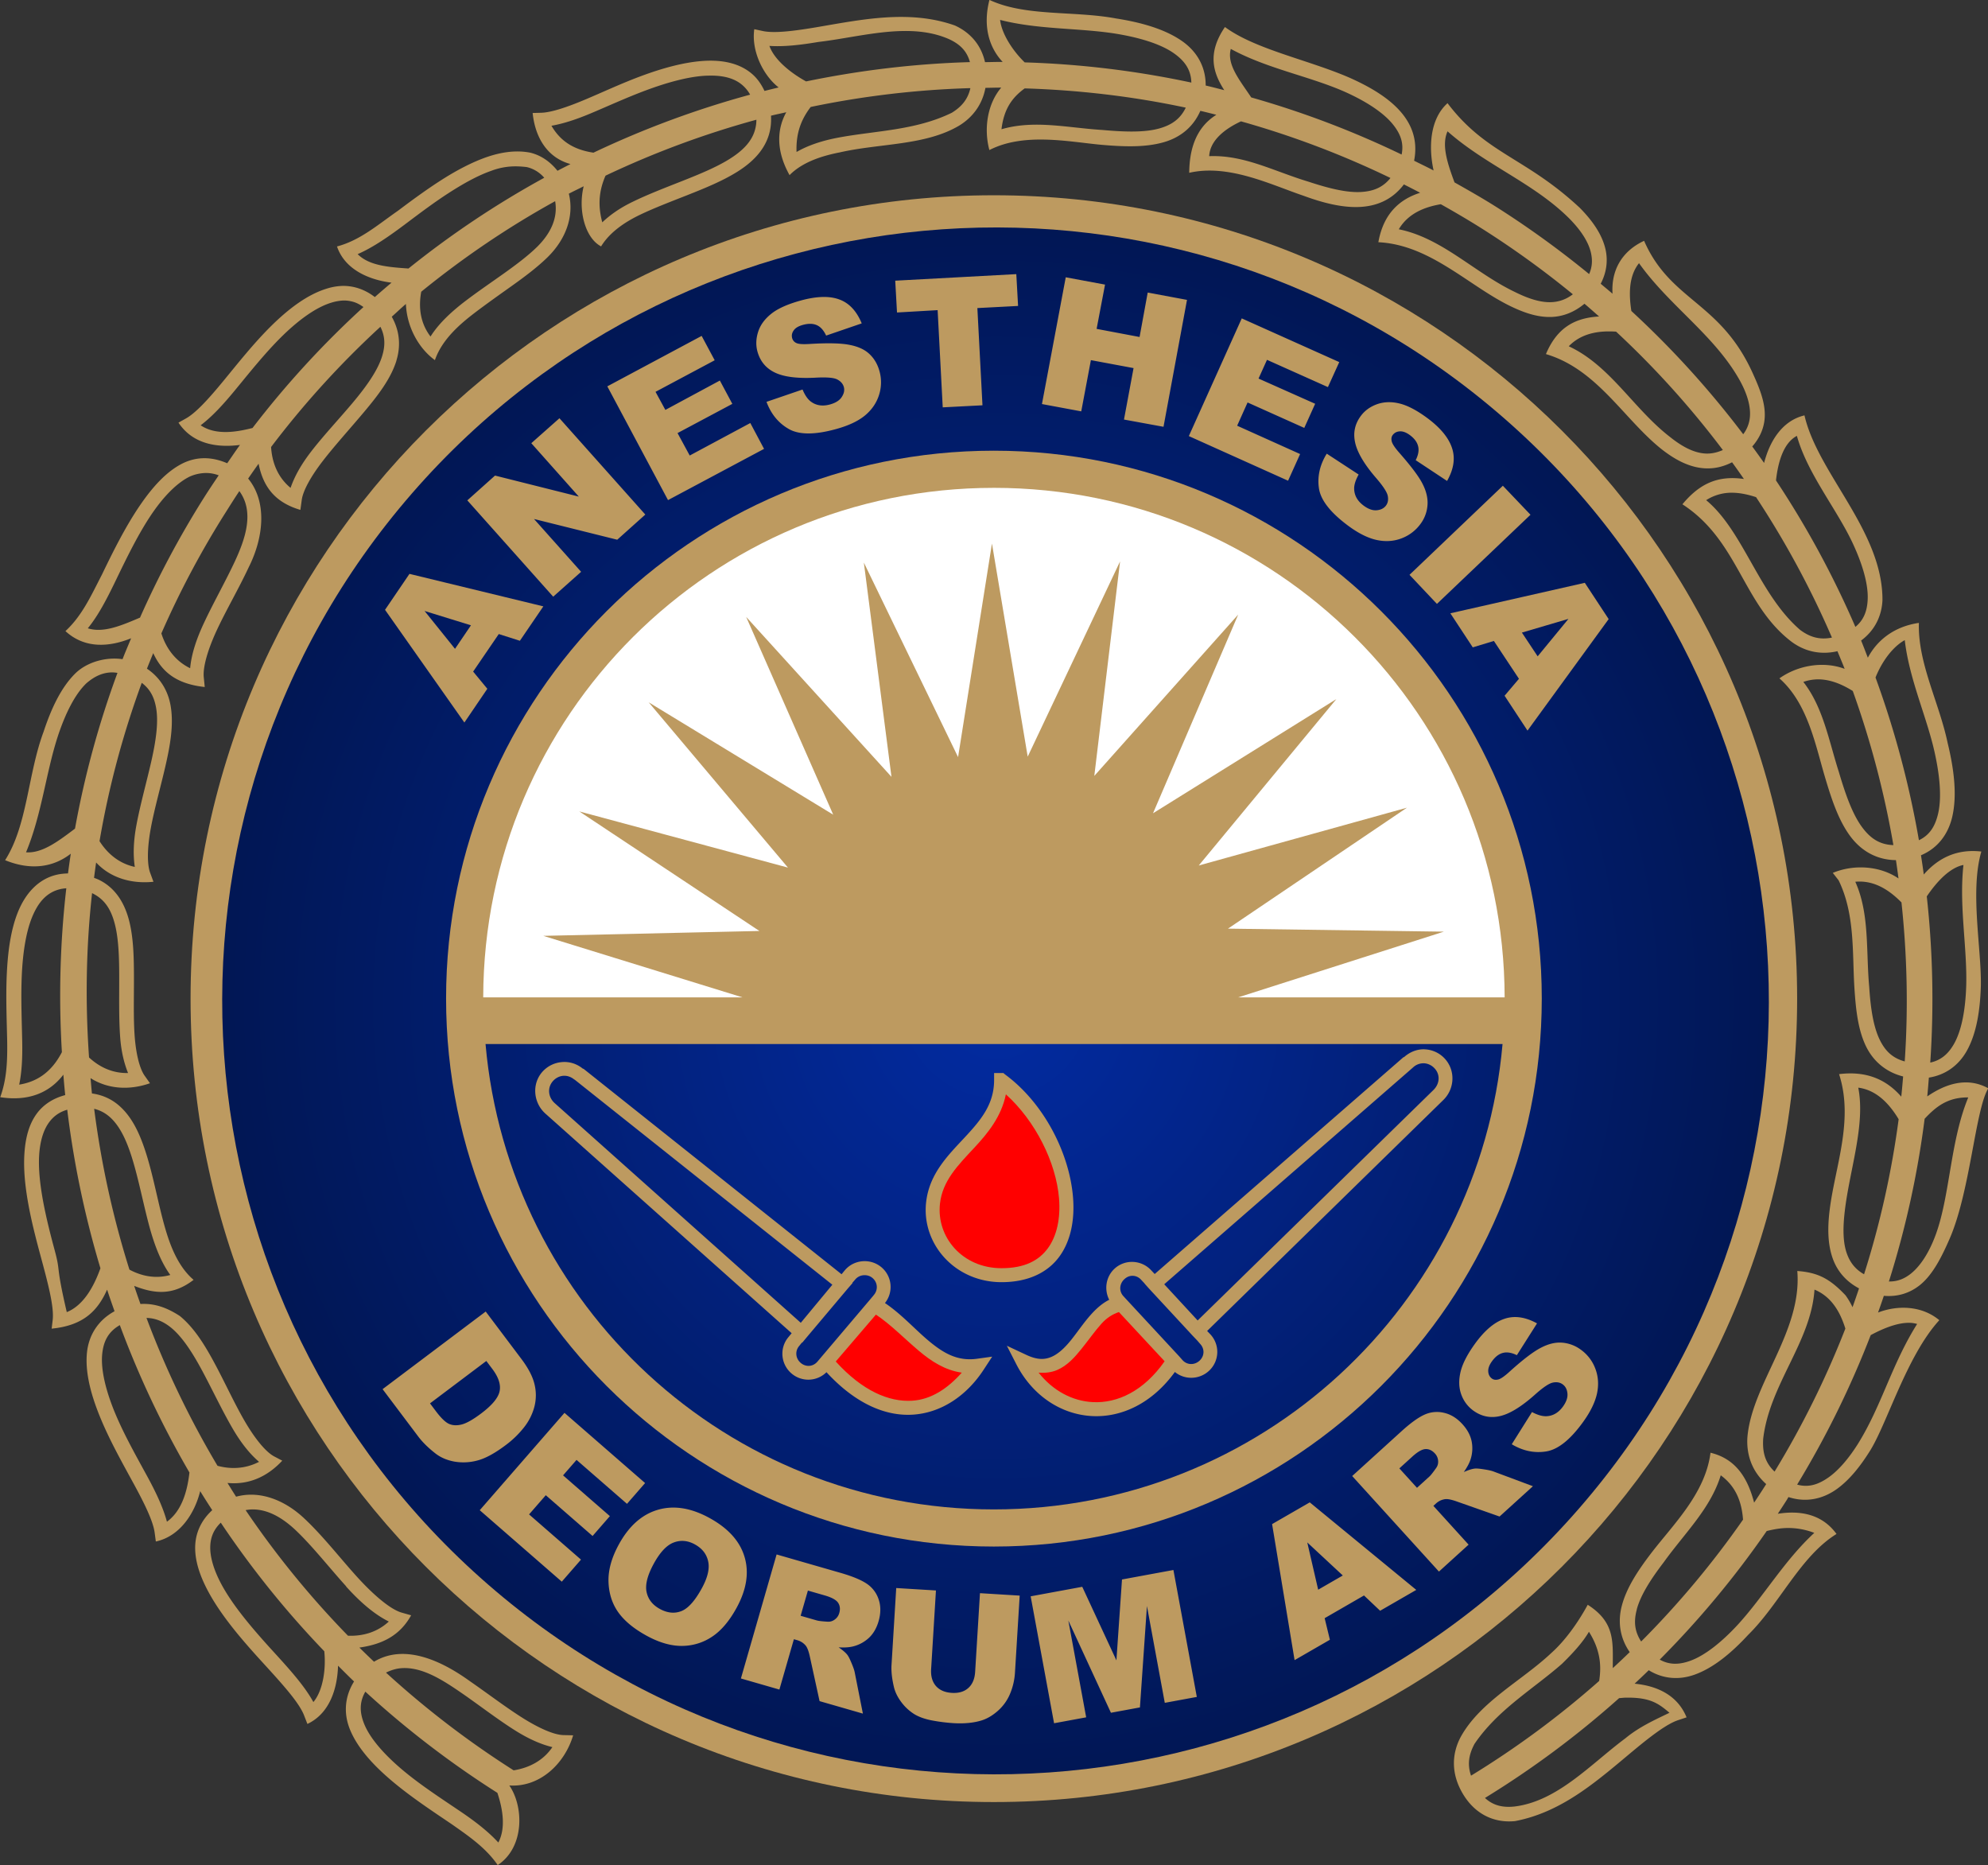 <svg xmlns="http://www.w3.org/2000/svg" viewBox="0 0 224.12 210.23"><rect x="0" y="0" width="224.12" height="210.23" fill="#333333" stroke="none"/><defs><radialGradient id="a" gradientUnits="userSpaceOnUse" cy="236.53" cx="1002.9" gradientTransform="matrix(-.889 .765 -.77 -.895 2097.3 -268.01)" r="104.16"><stop offset="0" stop-color="#022ba2"/><stop offset="1" stop-color="#011347"/></radialGradient></defs><path d="M111.545-.006c-.727 2.83-.123 5.265 1.49 6.986-.662-.004-1.325.018-1.988.026-.436-1.964-1.695-3.361-3.401-4.134-5.137-1.817-10.512-.664-15.673.21-2.512.424-4.693.687-5.966.418l-.971-.21c-.351 2.423.983 5.198 2.747 6.568-.533.127-1.064.258-1.596.393-.35-.738-.78-1.363-1.334-1.858-1.47-1.31-3.507-1.68-5.678-1.518-2.172.163-4.528.825-6.829 1.675s-4.522 1.9-6.489 2.721c-1.966.822-3.707 1.407-4.84 1.44l-.968.026c.282 2.743 1.629 5.033 4.264 5.756-.49.25-.977.501-1.465.759-.84-1.057-1.89-1.754-3.061-2.041-1.712-.335-3.417-.02-4.919.497-1.705.594-3.465 1.532-5.155 2.616-1.689 1.084-3.329 2.29-4.84 3.428-2.288 1.587-4.264 3.337-6.881 4.03.898 2.643 3.662 3.77 6.148 4.081-.632.534-1.262 1.072-1.883 1.622-1.138-.876-2.407-1.287-3.69-1.256a6.51 6.51 0 00-1.674.288c-2.2.654-4.328 2.263-6.306 4.213-1.978 1.95-3.796 4.26-5.416 6.227-1.62 1.966-3.076 3.582-4.213 4.213l-.837.47c1.652 2.489 4.464 2.833 6.934 2.512-.494.675-.96 1.378-1.44 2.067-1.624-.702-3.291-.804-4.945-.026-1.868.902-3.454 2.677-4.866 4.736-1.671 2.436-3.089 5.305-4.317 7.85-1.214 2.349-2.225 4.619-4.108 6.358 2.179 2.016 4.952 1.796 7.404.81-.326.786-.662 1.566-.968 2.356-1.914-.277-3.962.338-5.233 1.517-1.66 1.585-2.791 4.008-3.663 6.646C3.13 87.264 3.106 92.995.576 96.961c2.828 1.161 5.39.839 7.405-.732-.114.743-.217 1.48-.314 2.224-.46.013-.89.056-1.309.157-2.092.503-3.515 2.154-4.343 4.212-.829 2.06-1.147 4.572-1.256 7.143-.109 2.572.007 5.182.052 7.457.029 2.224-.05 4.234-.785 6.254 3.15.486 5.532-.467 7.117-2.538.065.767.128 1.536.21 2.302-1.359.356-2.454 1.072-3.192 2.067-.93 1.253-1.308 2.854-1.413 4.605-.212 3.507.8 7.654 1.779 11.278.837 3.1 1.59 5.853 1.413 7.404l-.117.972c3.665-.358 5.216-2.09 6.253-4.396.266.815.552 1.624.837 2.433-1.896 1.037-2.928 2.752-3.113 4.71-.216 2.285.5 4.867 1.57 7.43 1.069 2.564 2.496 5.088 3.715 7.327 1.218 2.238 2.195 4.23 2.355 5.52l.13.969c2.788-.602 4.413-3.283 4.998-5.678.442.721.9 1.434 1.36 2.146-1.176 1.076-1.812 2.406-1.91 3.82-.12 1.746.5 3.567 1.466 5.363 1.502 2.793 3.891 5.54 6.096 7.955 2.204 2.413 4.147 4.538 4.71 6.018l.366.941c2.543-1.19 3.384-4.053 3.454-6.567.598.596 1.191 1.196 1.806 1.78-1.083 1.737-1.178 3.635-.471 5.39.857 2.128 2.687 4.1 4.814 5.886 2.127 1.787 4.561 3.385 6.672 4.815 1.993 1.398 3.843 2.666 5.18 4.605 3.05-2.015 2.938-6.609 1.309-8.975 3.423.23 6.238-2.43 7.195-5.652l-1.099-.026c-1.083-.025-2.817-.805-4.683-1.988-1.866-1.183-3.886-2.726-5.887-4.108-3.409-2.457-7.474-4.173-10.78-2.172-.555-.525-1.107-1.06-1.649-1.596 2.607-.37 4.564-1.362 5.835-3.637l-1.03-.293c-1.273-.338-3.229-2.005-5.128-4.108-1.898-2.102-3.84-4.604-5.887-6.515-2.237-2.11-5.043-3.171-7.666-2.46-.003-.004-.024.005-.027 0-.33-.506-.647-1.031-.968-1.543 2.412.229 4.491-.703 6.175-2.512l-.942-.497c-.95-.52-2.156-2.017-3.27-3.925-1.114-1.907-2.18-4.237-3.323-6.384-1.144-2.148-2.36-4.148-4.003-5.495-1.585-1.038-2.974-1.445-4.448-1.36-.245-.682-.477-1.355-.707-2.041 2.333.913 4.375 1.1 6.698-.68-2.025-1.731-2.882-4.602-3.427-6.62-.835-3.14-1.425-6.77-2.67-9.655-.622-1.444-1.454-2.743-2.642-3.637-.76-.572-1.665-.952-2.72-1.099-.064-.57-.105-1.155-.158-1.727 1.982 1.259 4.407 1.38 6.698.576l-.628-.89c-.558-.822-.955-2.482-1.099-4.448-.143-1.964-.076-4.242-.078-6.489-.003-2.246-.04-4.462-.523-6.41-.484-1.948-1.47-3.704-3.35-4.657-.194-.1-.416-.182-.627-.262.073-.574.152-1.154.235-1.727 1.632 1.758 4.02 2.429 6.463 2.172l-.366-.995c-.38-1.012-.327-2.933.078-5.102.405-2.168 1.106-4.616 1.648-6.986.543-2.37.935-4.656.576-6.75-.28-1.631-1.117-3.143-2.669-4.187.228-.587.468-1.168.707-1.753.982 2.132 2.632 3.478 5.808 3.82l-.104-1.046c-.14-1.167.453-3.195 1.491-5.417 1.037-2.22 2.463-4.662 3.559-7.012 1.738-3.446 2.081-7.428-.053-10.021.39-.562.778-1.123 1.178-1.675.557 2.818 2.045 4.415 4.71 5.207l.15-1.078c.127-1.077 1.054-2.727 2.407-4.475 1.352-1.746 3.069-3.632 4.631-5.494 1.564-1.863 3.003-3.73 3.637-5.757v-.026c.491-1.59.406-3.303-.523-4.945.538-.477 1.05-.974 1.596-1.439.1 2.6 1.444 5.01 3.27 6.332.815-2.392 2.95-4.158 4.527-5.364 1.305-.99 2.76-2.019 4.187-3.035 1.426-1.016 2.822-2.064 3.977-3.192 2.114-2.068 3.016-4.694 2.407-7.17.55-.29 1.12-.556 1.674-.837-.664 2.678.16 5.84 1.963 6.777.99-1.628 2.71-2.72 4.055-3.401 1.65-.824 3.687-1.594 5.678-2.381 1.991-.788 3.942-1.584 5.6-2.617 1.657-1.033 3.035-2.362 3.584-4.186.2-.662.281-1.376.235-2.146.572-.145 1.154-.257 1.727-.392-1.022 1.825-1.224 4.254.367 7.09 1.531-1.554 3.843-2.192 5.52-2.537h.027c4.578-1.067 9.758-.759 13.605-3.062 1.453-.897 2.573-2.314 2.93-4.238.591-.007 1.19-.03 1.78-.027-1.555 1.818-1.987 4.625-1.334 7.039 3.883-1.994 8.88-.947 12.533-.602 2.533.224 5.01.33 7.143-.288 1.755-.507 3.273-1.619 4.108-3.532.603.14 1.203.294 1.805.445-2.47 1.535-3.04 4.191-3.061 6.54 4.462-1.026 9.26 1.363 12.899 2.591 4.099 1.511 8.592 2.289 11.303-1.282.615.31 1.221.62 1.832.942-2.198.693-4.124 2.244-4.71 5.573 5.756.287 10.006 4.753 14.653 7.091 1.614.804 3.216 1.391 4.866 1.334 1.28-.044 2.569-.528 3.716-1.49.558.471 1.102.956 1.648 1.438-2.662.152-4.71 1.193-5.992 4.239 5.741 1.693 8.75 7.263 12.952 10.65 1.492 1.188 3.134 2.11 4.92 2.223 1.022.065 2.06-.14 3.113-.68.454.624.895 1.25 1.334 1.884-3.01-.433-5.04.58-6.933 2.852 6.357 4.126 6.765 11.267 12.298 15.49 1.418 1.051 3.186 1.532 5.18 1.072.272.66.554 1.323.812 1.989-2.329-.879-5.218-.443-7.353 1.072 3.167 2.796 4.045 7.437 5.102 11.016.745 2.516 1.532 4.966 2.905 6.803 1.164 1.557 2.886 2.652 5.128 2.668.106.69.196 1.376.288 2.068-2.038-1.4-4.985-1.637-7.405-.628l.654.837c1.864 3.814 1.533 8.152 1.78 12.089.156 2.427.393 4.768 1.334 6.672.782 1.582 2.172 2.848 4.16 3.349-.064.76-.127 1.515-.21 2.276-1.749-2.01-4.021-2.91-7.011-2.538 1.675 5.177-.435 10.39-1.047 15.202-.254 1.995-.268 3.903.34 5.6.49 1.364 1.454 2.555 2.957 3.348-.238.707-.479 1.416-.733 2.12a8.477 8.477 0 00-.785-1.335c-1.806-1.909-3.13-2.57-5.442-2.747.562 6.844-5.133 12.73-5.626 18.76-.119 1.9.482 3.8 2.12 5.26l-.131.208c-.397.628-.82 1.267-1.23 1.884-.68-2.593-1.946-4.914-4.919-5.625-.57 4.583-4.218 8.103-6.672 11.303-1.477 1.933-2.782 3.884-3.323 5.94-.45 1.707-.276 3.551.89 5.233-.628.609-1.267 1.212-1.91 1.805-.014-2.867.338-5.123-2.826-7.143-1.143 2.105-2.612 4.106-4.082 5.416-3.34 3.155-8.018 5.474-10.23 9.471-1.004 1.872-1.138 4.144.26 6.463 1.406 2.33 3.58 3.265 5.862 3.035 5.459-1.041 9.479-4.737 13.448-8.032 1.96-1.625 3.71-2.946 4.945-3.35l.942-.313c-1.045-2.554-3.408-3.565-5.86-3.794.537-.502 1.069-1.005 1.595-1.518 1.612.995 3.412 1.112 5.103.523 2.166-.754 4.21-2.461 6.096-4.5 3.585-3.524 5.895-8.863 9.969-11.382-1.656-2.286-4.166-2.665-6.62-2.276.343-.52.687-1.044 1.02-1.57.065-.102.12-.212.184-.314 1.96.644 3.871.236 5.468-.916 1.383-.998 2.573-2.478 3.637-4.16 1.96-3.009 4.183-10.807 7.902-14.862-1.982-1.65-4.708-1.71-6.908-.863.224-.627.443-1.255.654-1.884 1.556.138 2.931-.307 4.056-1.204 1.5-1.196 2.523-3.316 3.35-5.207 2.342-5.361 2.897-14.564 4.369-16.98-2.442-1.35-4.922-.44-6.882.915.074-.706.124-1.413.183-2.12 1.892-.297 3.344-1.39 4.24-2.956 1.138-1.993 1.538-4.628 1.621-7.405.073-4.218-1.242-10.646.053-15.123-2.866-.327-4.937.815-6.489 2.59-.097-.725-.202-1.448-.314-2.17 1.926-.806 3.09-2.425 3.532-4.37.553-2.433.188-5.345-.523-8.269-.963-4.603-3.39-9.044-3.244-13.553-2.798.41-4.705 1.946-5.757 3.924-.25-.643-.495-1.297-.758-1.936 1.534-1.129 2.325-2.757 2.407-4.553.036-7.801-7.296-14.27-8.792-20.827-2.59.619-3.953 3.03-4.552 5.364-.436-.626-.884-1.24-1.335-1.858.71-.805 1.161-1.706 1.335-2.669.33-1.841-.42-3.701-1.309-5.651-3.66-8.026-9.246-8.067-12.219-14.862-2.696 1.257-3.716 3.55-3.558 5.965-.438-.382-.89-.748-1.335-1.125.659-1.261.828-2.585.55-3.846-.376-1.704-1.48-3.265-2.905-4.71-6.137-5.724-10.55-6.047-14.913-11.8-2.023 1.821-2.132 5.03-1.57 7.588-.727-.386-1.466-.732-2.198-1.1.95-4.811-3.28-7.582-7.3-9.367-4.648-2.015-10.596-3.178-14.025-5.704-2.043 2.991-1.317 5.193-.078 7.117-.698-.176-1.393-.362-2.093-.523.015-2.075-.957-3.769-2.538-4.92-1.951-1.419-4.703-2.192-7.588-2.642-4.782-.888-10.197-.187-14.26-2.093zm1.203 2.25c4.26 1.09 8.74.899 12.82 1.518 2.755.43 5.295 1.167 6.856 2.302 1.185.863 1.848 1.84 1.884 3.245a105.092 105.092 0 00-18.787-2.277c-1.387-1.342-2.603-3.257-2.774-4.788zM101.602 3.5c1.855-.047 3.652.16 5.338.89 1.244.563 2.06 1.326 2.407 2.616-.043.002-.087-.001-.13 0-6.176.183-12.313.927-18.342 2.172-1.748-.962-3.583-2.44-4.134-4.003 1.607.108 3.444-.094 5.52-.445 3.02-.352 6.25-1.152 9.341-1.23zm37.155 2.015c4.068 2.212 8.683 3.03 12.69 4.762 2.415 1.059 4.504 2.374 5.625 3.794.83 1.05 1.203 2.075.942 3.349a104.86 104.86 0 00-16.955-6.437c-1.282-1.932-2.782-3.694-2.303-5.468zM80.013 8.524c1.583-.024 2.838.317 3.715 1.099.315.28.602.618.838 1.047a106.15 106.15 0 00-17.662 6.54c-2.381-.359-3.784-1.41-4.736-3.034 1.332-.234 2.762-.7 4.344-1.36 2.005-.839 4.19-1.85 6.41-2.67 2.22-.82 4.472-1.453 6.384-1.596.24-.018.48-.023.707-.026zm29.28 1.413h.104c-.29 1.293-1.022 2.112-2.093 2.774-4.19 2.045-8.774 2.011-13.056 2.852-1.747.35-3.226.863-4.448 1.57-.081-2.18.555-3.713 1.596-5.076a102.815 102.815 0 0117.896-2.12zm6.227.027c6.069.188 12.141.887 18.159 2.171-.625 1.295-1.606 1.946-2.93 2.329-1.723.498-4.029.403-6.516.183-3.89-.242-7.624-1.158-11.329-.078.279-2.377 1.28-3.632 2.617-4.605zm-30.247 3.532c0 .453-.069.85-.183 1.23-.39 1.293-1.403 2.298-2.878 3.218-1.475.92-3.385 1.703-5.364 2.486-1.98.782-3.995 1.554-5.756 2.433-1.288.643-2.34 1.39-3.192 2.198-.56-2.065-.31-3.71.366-5.26a103.094 103.094 0 0117.007-6.305zm54.633.183a102.215 102.215 0 0116.85 6.384c-.861 1.07-1.906 1.472-3.192 1.57-1.685.129-3.794-.408-6.044-1.151-3.93-1.185-7.255-3.037-11.199-2.878.081-1.73 1.689-3.045 3.585-3.925zm23.286 1.125c4.284 3.802 9.736 5.835 13.737 9.838 1.295 1.313 2.16 2.638 2.433 3.873.178.807.146 1.578-.21 2.38a106.726 106.726 0 00-10.414-7.535c-1.562-.99-3.169-1.902-4.762-2.8-.8-2.16-1.483-4.212-.785-5.756zM58.373 18.755c.332.009.675.038 1.02.079a3.704 3.704 0 011.963 1.203 104.897 104.897 0 00-15.306 10.23c-2.242-.156-4.438-.319-5.73-1.621 1.735-.749 3.548-2.008 5.573-3.533 1.508-1.135 3.141-2.361 4.762-3.401 1.62-1.04 3.22-1.932 4.735-2.46a7.653 7.653 0 012.983-.497zm4.213 3.925c.344 2.017-.626 3.754-2.041 5.154-1.038 1.015-2.362 2.007-3.768 3.01-1.407 1.001-2.885 2.007-4.239 3.034-1.729 1.311-3.109 2.636-4.003 4.056-1.152-1.505-1.372-3.276-1.047-5.05 4.76-3.87 9.804-7.286 15.097-10.205zm99.845.34c1.596.896 3.198 1.835 4.762 2.826a103.617 103.617 0 0110.126 7.326c-.785.6-1.604.86-2.46.89-1.217.041-2.593-.41-4.08-1.152-4.535-2.162-8.2-6.082-13.083-7.064 1.043-1.773 2.88-2.512 4.735-2.826zm22.346 6.646c3.4 4.788 8.478 8.093 11.329 13.161.943 1.677 1.354 3.249 1.125 4.527a3.749 3.749 0 01-.707 1.596 104.997 104.997 0 00-12.61-13.894c-.3-1.945-.284-3.963.863-5.39zM38.62 33.878c.399-.02.775.029 1.151.131.412.112.803.313 1.204.602a105.102 105.102 0 00-12.507 13.632c-1.962.505-4.155.796-5.783-.262-.007-.004-.02.004-.026 0-.017-.012-.01-.04-.026-.052 1.279-.97 2.513-2.307 3.846-3.925 1.633-1.982 3.407-4.219 5.285-6.07 1.879-1.852 3.866-3.305 5.6-3.82a5.497 5.497 0 011.256-.236zm4.265 2.957c.563 1.12.548 2.185.183 3.35-.505 1.61-1.774 3.391-3.297 5.206-1.523 1.815-3.261 3.657-4.683 5.495-1.094 1.412-1.87 2.768-2.329 4.108-1.44-1.185-2.087-2.834-2.198-4.606a102.508 102.508 0 0112.324-13.553zm138.653.522c.218.004.439.011.655.027a101.943 101.943 0 0112.035 13.344c-.697.302-1.347.433-1.988.393-1.277-.08-2.568-.752-3.925-1.832-4.14-3.176-6.776-8.09-11.46-10.257 1.281-1.323 2.986-1.699 4.683-1.674zm21.037 11.774c1.164 4.182 4.358 8.075 6.201 11.906 1.133 2.382 1.862 4.734 1.78 6.54-.06 1.296-.436 2.305-1.387 3.088a105.463 105.463 0 00-8.95-16.51c.23-2.068.841-4.227 2.356-5.024zM23.164 53.318c.51-.01 1.01.081 1.491.261-.548.815-1.093 1.625-1.622 2.46a105.27 105.27 0 00-7.248 13.58c-2.085.885-4.12 1.764-5.887 1.203 1.132-1.373 2.086-3.182 3.114-5.311 1.23-2.547 2.596-5.386 4.16-7.667 1.324-1.93 2.812-3.445 4.239-4.134a4.655 4.655 0 011.753-.392zm3.82 2.04c1.75 2.38.622 5.48-.497 7.902-1.05 2.254-2.424 4.67-3.506 6.987-.855 1.83-1.403 3.507-1.544 5.076-1.668-.812-2.712-2.243-3.245-3.925a101.838 101.838 0 017.327-13.763c.484-.766.963-1.529 1.465-2.277zm168.318.184c.901.008 1.807.215 2.67.497a102.58 102.58 0 018.555 15.83c-1.417.289-2.516-.072-3.584-.864-4.672-4.027-6.394-11.15-10.597-14.626a5.294 5.294 0 012.957-.838zm19.434 16.615c.49 4.21 2.267 8.163 3.218 12.01.681 2.8.996 5.543.55 7.51-.328 1.44-.947 2.453-2.172 3.034a106.226 106.226 0 00-4.893-18.341c.752-1.882 1.992-3.498 3.297-4.213zm-202.12 3.636c.207-.002.415.024.628.053a104.173 104.173 0 00-4.788 17.557c-1.858 1.4-3.692 2.805-5.521 2.669C4.711 91.8 5.17 87.137 6.52 82.989c.827-2.505 1.91-4.717 3.218-5.966.954-.828 1.884-1.215 2.878-1.23zm192.256.785c1.438-.026 2.792.556 4.004 1.309a103.296 103.296 0 014.578 17.373c-1.579-.049-2.606-.785-3.506-1.988-1.119-1.497-1.907-3.772-2.642-6.254-1.148-3.592-1.774-7.298-4.004-10.152a5.154 5.154 0 011.57-.288zm-188.89.392c.976.736 1.42 1.67 1.622 2.852.286 1.665-.047 3.814-.575 6.123-.529 2.31-1.223 4.783-1.649 7.064-.328 1.758-.39 3.31-.183 4.71-1.75-.378-3.059-1.466-3.977-2.904a100.885 100.885 0 014.762-17.844zM221.3 97.51c.019-.003.032.002.052 0-.506 4.6.424 9.186.314 13.553-.079 2.637-.49 5.05-1.387 6.62-.64 1.12-1.466 1.835-2.669 2.093a105.63 105.63 0 00-.392-18.734c1.157-1.704 2.587-3.21 4.081-3.532zm-12.14 1.883c2.124-.202 3.841.943 5.206 2.33.634 5.929.775 11.931.366 17.922-1.405-.383-2.206-1.207-2.8-2.407-.748-1.514-1.05-3.628-1.203-5.992-.376-4.087.055-8.254-1.57-11.853zm-201.685.733a106.03 106.03 0 00-.497 18.472c-1.232 2.394-2.965 3.367-4.814 3.663.296-1.41.377-3.02.34-4.866-.046-2.31-.157-4.884-.052-7.353.104-2.469.443-4.862 1.15-6.62.709-1.758 1.698-2.838 3.167-3.192.22-.053.458-.083.706-.104zm2.905.55c.033.015.072.036.104.052 1.371.695 2.07 1.855 2.486 3.532.417 1.677.47 3.8.47 6.018.003 2.22-.047 4.535.106 6.62.114 1.558.42 2.886.89 4.055-1.722.04-3.205-.65-4.397-1.753-.433-6.152-.346-12.348.34-18.524zm199.113 21.926c2.102.272 3.545 1.88 4.553 3.559a101.881 101.881 0 01-3.899 17.478c-1.018-.577-1.591-1.367-1.936-2.329-.46-1.281-.457-2.93-.235-4.814.547-4.647 2.342-9.696 1.517-13.894zm12.402 1.1c-2.03 4.903-2.045 10.957-3.637 15.384-.714 1.986-1.709 3.584-2.826 4.474-.738.589-1.528.908-2.485.89a104.818 104.818 0 004.029-18.341c1.246-1.327 2.56-2.43 4.919-2.408zm-211.28 1.281c.57.143 1.057.38 1.492.707.858.645 1.537 1.666 2.093 2.956 1.114 2.584 1.727 6.17 2.59 9.42.602 2.261 1.353 4.2 2.408 5.651-1.63.453-3.198.15-4.605-.602a104.31 104.31 0 01-3.977-18.132zm-3.034.105a107.292 107.292 0 003.741 17.87c-.727 2.033-1.888 4.178-3.794 4.946-1.296-5.555-.651-4.333-1.36-6.96-.97-3.593-1.94-7.637-1.753-10.727.093-1.548.47-2.833 1.125-3.716.487-.656 1.11-1.138 2.04-1.413zm196.978 20.279c1.94.8 2.915 2.57 3.48 4.395a102.869 102.869 0 01-7.98 16.118c-1.117-1.053-1.374-2.26-1.282-3.715.732-6.155 5.398-10.9 5.782-16.798zm-188.045 3.192c1 .02 1.89.383 2.774 1.099 1.307 1.07 2.47 2.905 3.584 4.997 1.115 2.093 2.204 4.405 3.376 6.41.905 1.55 1.88 2.79 2.956 3.716-1.508.773-3.11.867-4.683.445a104.315 104.315 0 01-8.007-16.667zm198.779.55c.298.006.57.057.837.13-2.882 4.573-4.001 9.245-6.698 13.554-.994 1.572-2.103 2.885-3.218 3.69-1.184.853-2.313 1.223-3.611.863a105.827 105.827 0 008.294-16.85c1.479-.798 3.062-1.416 4.396-1.387zm-201.785.259a106.952 106.952 0 007.85 16.615c-.282 2.477-1.018 4.438-2.538 5.547-.42-1.556-1.19-3.226-2.198-5.076-1.228-2.256-2.622-4.71-3.637-7.143-1.015-2.434-1.635-4.846-1.465-6.646.139-1.47.675-2.539 1.988-3.297zm180.485 16.93c1.748 1.286 2.367 3.053 2.511 4.997a102.505 102.505 0 01-11.486 13.737c-.773-1.186-.833-2.31-.497-3.585v-.026c.434-1.628 1.603-3.437 3.035-5.312 2.39-3.327 5.27-6.04 6.436-9.812zm-165.598 3.846c1.812-.038 3.45.965 4.84 2.25 1.889 1.764 3.827 4.243 5.783 6.41v.027c1.602 1.774 3.18 3.134 4.815 3.95-1.302 1.204-2.936 1.667-4.605 1.597a103.165 103.165 0 01-11.539-14.155c.237-.04.475-.074.706-.079zm-3.506 1.491a105.654 105.654 0 0011.67 14.495c.19 1.753-.057 4.318-1.23 5.73-.98-1.793-2.607-3.607-4.474-5.651-2.186-2.394-4.524-5.08-5.887-7.614-.878-1.634-1.343-3.182-1.256-4.448.066-.95.405-1.762 1.178-2.512zm176.691.602a8.2 8.2 0 012.957.55c-3.382 3.121-5.7 7.16-8.634 10.361-1.79 1.936-3.709 3.487-5.416 4.082-1.223.426-2.297.443-3.375-.157a105.882 105.882 0 0012.061-14.495c.813-.2 1.607-.341 2.408-.34zm-22.449 11.696c1.236 1.96 1.444 3.731 1.152 5.547a102.894 102.894 0 01-14.444 10.675c-.45-1.316-.222-2.437.393-3.584 2.615-3.857 6.575-6.146 9.864-9.027 1.162-1.139 2.319-2.375 3.035-3.61zm-133.914 4.108c2.378-.194 4.762 1.382 6.829 2.8 1.95 1.347 3.977 2.916 5.94 4.16 1.506.955 2.916 1.604 4.29 1.936-1.043 1.532-2.624 2.337-4.37 2.617a104.008 104.008 0 01-14.39-11.016c.563-.276 1.13-.45 1.7-.497zm-4.03 2.643a106.216 106.216 0 0014.888 11.408c.616 1.856.96 3.977.105 5.599-1.087-1.185-2.5-2.303-4.24-3.48-2.126-1.44-4.521-2.988-6.54-4.684-2.02-1.696-3.668-3.529-4.344-5.206-.518-1.288-.552-2.445.131-3.637zm142.053.68c2.812-.062 3.75.672 4.972 1.7-1.45.71-3.348 1.532-4.972 2.879-3.904 2.903-7.664 7.117-12.533 7.692-1.3.131-2.38-.115-3.297-.968a105.32 105.32 0 0015.123-11.251c.233-.014.496-.048.707-.053z" style="block-progression:tb;text-indent:0;text-transform:none" color="#000" fill="#bd9a60"/><path d="M202.603 112.57c0 50.017-40.547 90.56-90.56 90.56-50.017 0-90.56-40.547-90.56-90.56 0-50.018 40.547-90.56 90.56-90.56 50.018 0 90.56 40.547 90.56 90.56z" fill="#bd9a60"/><path d="M1128 287.61c0 57.529-46.636 104.16-104.16 104.16-57.529 0-104.16-46.636-104.16-104.16 0-57.529 46.636-104.16 104.16-104.16 57.529 0 104.16 46.636 104.16 104.16z" transform="rotate(-138.981 460.67 316.066) scale(.837)" fill="url(#a)"/><path d="M181.355 69.785l-2.69-4.09-15.157 3.436 2.527 3.84 2.379-.723 2.827 4.266-1.62 1.91 2.584 3.931 9.15-12.57zm-4.535-.024l-3.47 4.222-1.776-2.677 5.246-1.545zm-4.278-11.738l-3.116-3.27-10.524 10.042 3.092 3.277 10.548-10.049zm-8.84-7.5c-.366-1.138-1.276-2.27-2.767-3.38-1.216-.904-2.287-1.46-3.217-1.674-.92-.215-1.768-.167-2.517.108-.74.274-1.338.704-1.784 1.304-.68.913-.885 1.907-.645 3.001.236 1.091.995 2.403 2.312 3.936.808.93 1.277 1.63 1.365 2.066.087.436.025.803-.2 1.105-.237.319-.605.494-1.068.53-.454.033-.942-.146-1.456-.53-.69-.513-1.042-1.138-1.062-1.887-.011-.461.166-1 .506-1.613l-3.595-2.351c-.776 1.253-1.077 2.567-.882 3.9.195 1.333 1.29 2.73 3.275 4.207 1.13.841 2.184 1.378 3.168 1.607.988.224 1.924.179 2.808-.145a4.68 4.68 0 002.177-1.62 4.001 4.001 0 00.803-2.063c.076-.744-.087-1.562-.515-2.417-.418-.856-1.3-2.021-2.624-3.534-.538-.607-.833-1.059-.888-1.339-.065-.279-.028-.507.11-.693.19-.255.459-.4.802-.417.346-.023.732.12 1.151.432.51.38.806.796.915 1.248.114.456.027.975-.274 1.568l3.537 2.341c.752-1.32.94-2.553.565-3.69zm-12.718-9.706l-10.993-4.928-5.966 13.267 11.189 5.031 1.356-3.006-7.098-3.194 1.176-2.62 6.392 2.867 1.227-2.72-6.383-2.842.952-2.111 6.869 3.074 1.278-2.818zm-17.166-7.014l-4.43-.825-.917 5.008-4.843-.915.95-4.99-4.43-.825-2.682 14.289 4.43.825 1.087-5.775 4.81.897-1.079 5.8 4.456.817 2.648-14.306zM114.575 30.9l-13.65.739.2 3.586 4.58-.265.575 10.958 4.48-.233-.575-10.958 4.589-.24-.199-3.587zM99.147 41.83c-.214-.765-.58-1.408-1.128-1.922-.542-.515-1.28-.844-2.218-1.029-.933-.193-2.418-.233-4.425-.113-.81.054-1.34.028-1.595-.1a.825.825 0 01-.472-.538c-.085-.305-.033-.593.163-.874.195-.288.533-.488 1.037-.629.612-.17 1.148-.165 1.572.026.43.189.772.575 1.056 1.176l4.011-1.375c-.583-1.404-1.426-2.306-2.554-2.706-1.124-.408-2.58-.355-4.372.144-1.46.407-2.571.906-3.31 1.51-.733.596-1.206 1.26-1.447 2.02-.237.753-.27 1.497-.07 2.217.306 1.096.968 1.886 1.981 2.366 1.007.482 2.524.673 4.542.57 1.231-.068 2.048-.01 2.447.189.398.198.663.493.764.856.106.383.014.76-.242 1.147-.252.379-.686.65-1.304.823-.829.23-1.551.134-2.155-.309-.372-.274-.679-.728-.954-1.372l-4.061 1.39c.515 1.381 1.358 2.408 2.532 3.07 1.173.662 2.962.652 5.346-.012 1.357-.379 2.418-.867 3.202-1.504.782-.644 1.316-1.42 1.601-2.316a4.652 4.652 0 00.053-2.705zm-13.01 8.767l-1.55-2.913-6.83 3.663-1.373-2.53 6.177-3.292-1.406-2.63-6.144 3.31-1.109-2.037 6.67-3.558-1.47-2.746-10.635 5.686 6.843 12.822 10.827-5.774zM72.75 58.002l-9.68-10.857-3.173 2.812 5.356 6.02-9.445-2.37-3.124 2.795 9.68 10.857 3.148-2.804-5.307-5.953 9.38 2.336 3.165-2.836zM61.254 68.35l-15.092-3.663-2.755 4.052 8.946 12.706 2.586-3.806-1.599-1.937 2.89-4.232 2.38.759 2.645-3.88zm-8.16 2.135l-1.798 2.652-3.431-4.268 5.228 1.616z" fill="#bd9a60"/><g fill="#bd9a60"><path d="M54.756 147.837l4.017 5.336c.792 1.052 1.287 2.008 1.487 2.867a5.18 5.18 0 01-.017 2.535 6.37 6.37 0 01-1.17 2.322 10.822 10.822 0 01-2.038 1.98c-1.242.936-2.314 1.52-3.216 1.751a5.992 5.992 0 01-2.604.122c-.838-.156-1.55-.464-2.137-.925-.805-.629-1.448-1.263-1.929-1.902l-4.017-5.336 11.624-8.75m.071 5.573l-6.35 4.78.662.881c.565.75 1.048 1.223 1.451 1.417.408.19.886.219 1.433.088.553-.134 1.295-.552 2.225-1.252 1.232-.927 1.924-1.763 2.076-2.507.152-.743-.122-1.58-.823-2.51l-.674-.897M63.639 159.26l9.086 7.911-2.04 2.343-5.688-4.953-1.519 1.744 5.277 4.594-1.949 2.238-5.276-4.595-1.884 2.163 5.853 5.097-2.164 2.485-9.25-8.055 9.553-10.972M69.758 174.105c1.138-2.085 2.605-3.39 4.4-3.918 1.796-.527 3.73-.224 5.803.908 2.126 1.16 3.45 2.627 3.976 4.399.528 1.766.23 3.676-.892 5.732-.815 1.492-1.736 2.58-2.765 3.262a6.12 6.12 0 01-3.395 1.04c-1.235.012-2.561-.37-3.978-1.143-1.44-.787-2.508-1.668-3.204-2.643-.69-.973-1.057-2.115-1.102-3.429-.044-1.313.342-2.716 1.157-4.208m3.936 2.172c-.704 1.29-.972 2.346-.803 3.169.174.826.673 1.465 1.498 1.915.848.463 1.654.545 2.42.247.766-.298 1.539-1.16 2.319-2.59.656-1.201.891-2.211.705-3.03-.178-.82-.682-1.457-1.512-1.91-.795-.435-1.588-.502-2.377-.202-.79.3-1.54 1.1-2.25 2.401M83.527 189.2l4.025-13.981 7.2 2.073c1.336.385 2.323.793 2.963 1.225a3.384 3.384 0 011.34 1.77c.254.74.253 1.556-.003 2.446-.223.776-.582 1.4-1.075 1.87a4.05 4.05 0 01-1.757.97c-.433.117-.991.156-1.675.117.465.32.79.6.977.84.126.16.284.47.475.931.197.463.317.811.36 1.044l.922 4.654-4.883-1.406-1.078-4.936c-.133-.638-.29-1.072-.471-1.303a1.887 1.887 0 00-.966-.63l-.381-.11-1.634 5.675-4.34-1.25m6.734-7.066l1.822.524c.197.057.597.104 1.2.14.302.024.576-.055.822-.239a1.33 1.33 0 00.51-.731c.13-.451.086-.839-.13-1.163-.217-.324-.72-.6-1.507-.827l-1.898-.546-.819 2.842M110.479 179.584l4.477.275-.531 8.657a7.273 7.273 0 01-.556 2.412 5.233 5.233 0 01-1.38 1.924c-.603.533-1.225.896-1.867 1.088-.892.27-1.948.368-3.17.293a19.896 19.896 0 01-2.309-.29c-.826-.151-1.51-.389-2.054-.714a5.391 5.391 0 01-1.468-1.352c-.429-.57-.712-1.148-.848-1.733-.22-.941-.31-1.769-.265-2.482l.53-8.657 4.478.274-.544 8.866c-.048.792.131 1.426.54 1.902.415.47 1.012.728 1.792.776.772.048 1.39-.133 1.852-.542.47-.415.73-1.026.779-1.832l.544-8.865M116.194 179.939l5.816-1.073 3.85 8.292.63-9.118 5.797-1.069 2.638 14.308-3.611.666-2.012-10.912-.79 11.428-3.269.603-4.802-10.397 2.011 10.912-3.62.667-2.638-14.307M153.772 179.843l-4.435 2.56.59 2.432-3.98 2.297-2.536-15.334 4.246-2.45 12.009 9.867-4.075 2.351-1.819-1.723m-2.389-2.253l-4.007-3.726 1.23 5.328 2.777-1.602M162.222 177.15l-9.781-10.77 5.547-5.038c1.028-.934 1.894-1.56 2.598-1.877a3.384 3.384 0 012.21-.21c.764.172 1.457.601 2.08 1.287.543.598.885 1.23 1.026 1.897a4.05 4.05 0 01-.097 2.005c-.128.43-.388.925-.78 1.487.516-.228.925-.358 1.226-.39.203-.024.55.005 1.043.085.498.075.857.156 1.077.241l4.445 1.661-3.761 3.416-4.767-1.676c-.613-.222-1.065-.316-1.357-.283a1.886 1.886 0 00-1.042.49l-.294.267 3.97 4.372-3.343 3.035m-2.475-9.442l1.403-1.274c.152-.138.401-.454.748-.947.18-.245.257-.52.23-.826a1.33 1.33 0 00-.355-.817c-.315-.348-.668-.515-1.057-.501-.39.014-.888.297-1.496.848l-1.462 1.328 1.989 2.19M170.432 162.797l2.28-3.629c.618.33 1.158.487 1.62.469.748-.032 1.373-.398 1.876-1.096.374-.52.541-1.008.5-1.46-.042-.463-.224-.81-.546-1.042-.306-.22-.677-.283-1.111-.189-.435.095-1.112.554-2.03 1.377-1.511 1.341-2.81 2.139-3.897 2.392-1.09.258-2.098.055-3.022-.61a3.812 3.812 0 01-1.339-1.758c-.287-.744-.331-1.579-.13-2.502.198-.933.74-2.015 1.624-3.245 1.086-1.509 2.195-2.455 3.327-2.839 1.13-.393 2.362-.224 3.694.507l-2.273 3.584c-.597-.291-1.123-.376-1.577-.254-.45.116-.861.432-1.232.947-.306.424-.444.81-.416 1.156.022.342.163.606.42.792.188.135.421.168.7.099.279-.06.717-.364 1.315-.912 1.492-1.347 2.662-2.237 3.51-2.67.848-.441 1.645-.63 2.39-.567a4.062 4.062 0 012.09.782 4.613 4.613 0 011.642 2.135c.338.88.403 1.814.195 2.806-.214.987-.732 2.053-1.555 3.197-1.445 2.008-2.833 3.121-4.162 3.338-1.33.217-2.628-.052-3.894-.808"/></g><path d="M112.039 50.803c-34.085 0-61.75 27.665-61.75 61.75s27.665 61.775 61.75 61.775 61.775-27.69 61.775-61.775-27.69-61.75-61.775-61.75zm-57.302 66.878h114.655c-2.596 29.413-27.263 52.461-57.353 52.461s-54.708-23.048-57.302-52.46z" style="block-progression:tb;text-indent:0;text-transform:none" color="#000" fill="#bd9a60"/><path d="M112.039 54.99c31.777 0 57.518 25.67 57.589 57.432H139.59l23.182-7.405-24.333-.34 20.173-13.632-23.47 6.515 15.516-18.76-20.67 12.873 9.602-22.397-16.222 18.185 2.904-24.177L115.86 85.29l-4.03-24.02-3.82 24.072-10.623-21.926 3.114 24.15-16.38-18.027 9.812 22.292-20.8-12.664 15.698 18.63-23.522-6.332 20.304 13.475-24.36.55 22.45 6.933H54.476c.07-31.761 25.785-57.432 57.563-57.432z" style="block-progression:tb;text-indent:0;text-transform:none" color="#000" fill="#fff"/><g color="#000"><path d="M160.605 118.28c-.834-.033-1.666.291-2.329.89h-.026v-.026l-28.075 24.465-.392-.419c-1.093-1.184-2.95-1.275-4.134-.183-.985.909-1.187 2.36-.602 3.506-.786.395-1.459 1.003-2.04 1.649-.838.928-1.53 1.982-2.251 2.878-.72.895-1.455 1.584-2.224 1.91-.77.325-1.603.363-2.904-.262l-2.12-.994 1.073 2.093c1.815 3.536 5.05 5.663 8.556 5.835 3.272.16 6.718-1.397 9.315-4.972 1.11.915 2.76.873 3.846-.13a2.9 2.9 0 00.157-4.108l-.368-.385 26.634-26.04c1.28-1.25 1.386-3.325.157-4.657a3.246 3.246 0 00-2.277-1.047zm-97.258 1.44a3.301 3.301 0 00-2.25 1.151c-1.17 1.387-.943 3.467.392 4.658l27.76 24.751-.366.445c-1.038 1.232-.865 3.07.367 4.108a2.908 2.908 0 003.924-.157c3.212 3.49 6.57 4.965 9.681 4.788 3.303-.187 6.176-2.197 8.059-5.102l.942-1.44-1.7.236c-2.225.31-3.83-.642-5.548-2.093-1.516-1.281-3.005-2.948-4.84-4.186a2.905 2.905 0 00-.393-4.03c-1.231-1.038-3.096-.891-4.134.34l-.366.445-29.122-23.182v.026c-.008-.008-.017.007-.026 0-.689-.569-1.523-.83-2.355-.76h-.026zm97.183.134c.436.017.875.22 1.203.576.656.71.58 1.74-.13 2.433l-26.584 25.981-3.768-4.081 28.049-24.439a1.708 1.708 0 011.23-.47zm-48.458 1.099v.785c0 2.818-1.58 4.612-3.401 6.567s-3.913 4.028-4.265 7.222c-.52 4.7 3.257 9 8.503 9 2.994 0 5.2-1.082 6.515-2.878s1.748-4.195 1.544-6.698c-.41-5.006-3.309-10.644-7.666-13.841l-.184-.157h-1.046zm-48.588.314c.435-.037.886.107 1.256.418h.026l29.07 23.13-2.539 3.062-1.02 1.23-27.735-24.752c-.74-.661-.86-1.72-.235-2.46.311-.37.742-.59 1.177-.628zm33.884 22.476c.344-.024.702.067.994.314.584.492.65 1.325.157 1.91l-.105.13-.418.498-5.835 6.881c-.493.585-1.3.65-1.884.157-.585-.493-.676-1.325-.183-1.91l.314-.392.026.026.523-.628 4.631-5.495.524-.602-.026-.026.34-.392c.246-.292.598-.448.942-.471zm30.092.083c.42-.067.853.068 1.177.42l.366.392.079.104.444.497 4.606 4.972.287.314.55.575.34.393c.518.562.483 1.365-.078 1.884-.562.518-1.392.509-1.91-.053l-.393-.444-6.018-6.49-.262-.287-.026-.026c-.49-.561-.42-1.375.131-1.884.21-.195.454-.326.707-.366z" style="block-progression:tb;text-indent:0;text-transform:none" fill="#bd9a60"/><path d="M113.4 123.355c-.51 2.508-2.032 4.38-3.56 6.018-1.847 1.982-3.586 3.72-3.872 6.305-.416 3.774 2.537 7.274 6.934 7.274 2.62 0 4.218-.865 5.233-2.25s1.44-3.383 1.256-5.625c-.332-4.058-2.671-8.73-5.992-11.722zm12.742 24.542c-.695.237-1.334.612-1.963 1.308-.73.809-1.443 1.83-2.224 2.8-.78.97-1.624 1.936-2.8 2.433-.613.26-1.323.345-2.067.288 1.609 2.033 3.803 3.21 6.123 3.323 2.766.136 5.73-1.239 8.085-4.605l-5.154-5.547zm-27.395.288l-4.527 5.285c3.009 3.318 5.99 4.57 8.582 4.422 2.192-.124 4.061-1.404 5.626-3.166-1.888-.265-3.45-1.284-4.84-2.46-1.666-1.407-3.182-2.98-4.841-4.081z" style="block-progression:tb;text-indent:0;text-transform:none" fill="red"/></g></svg>